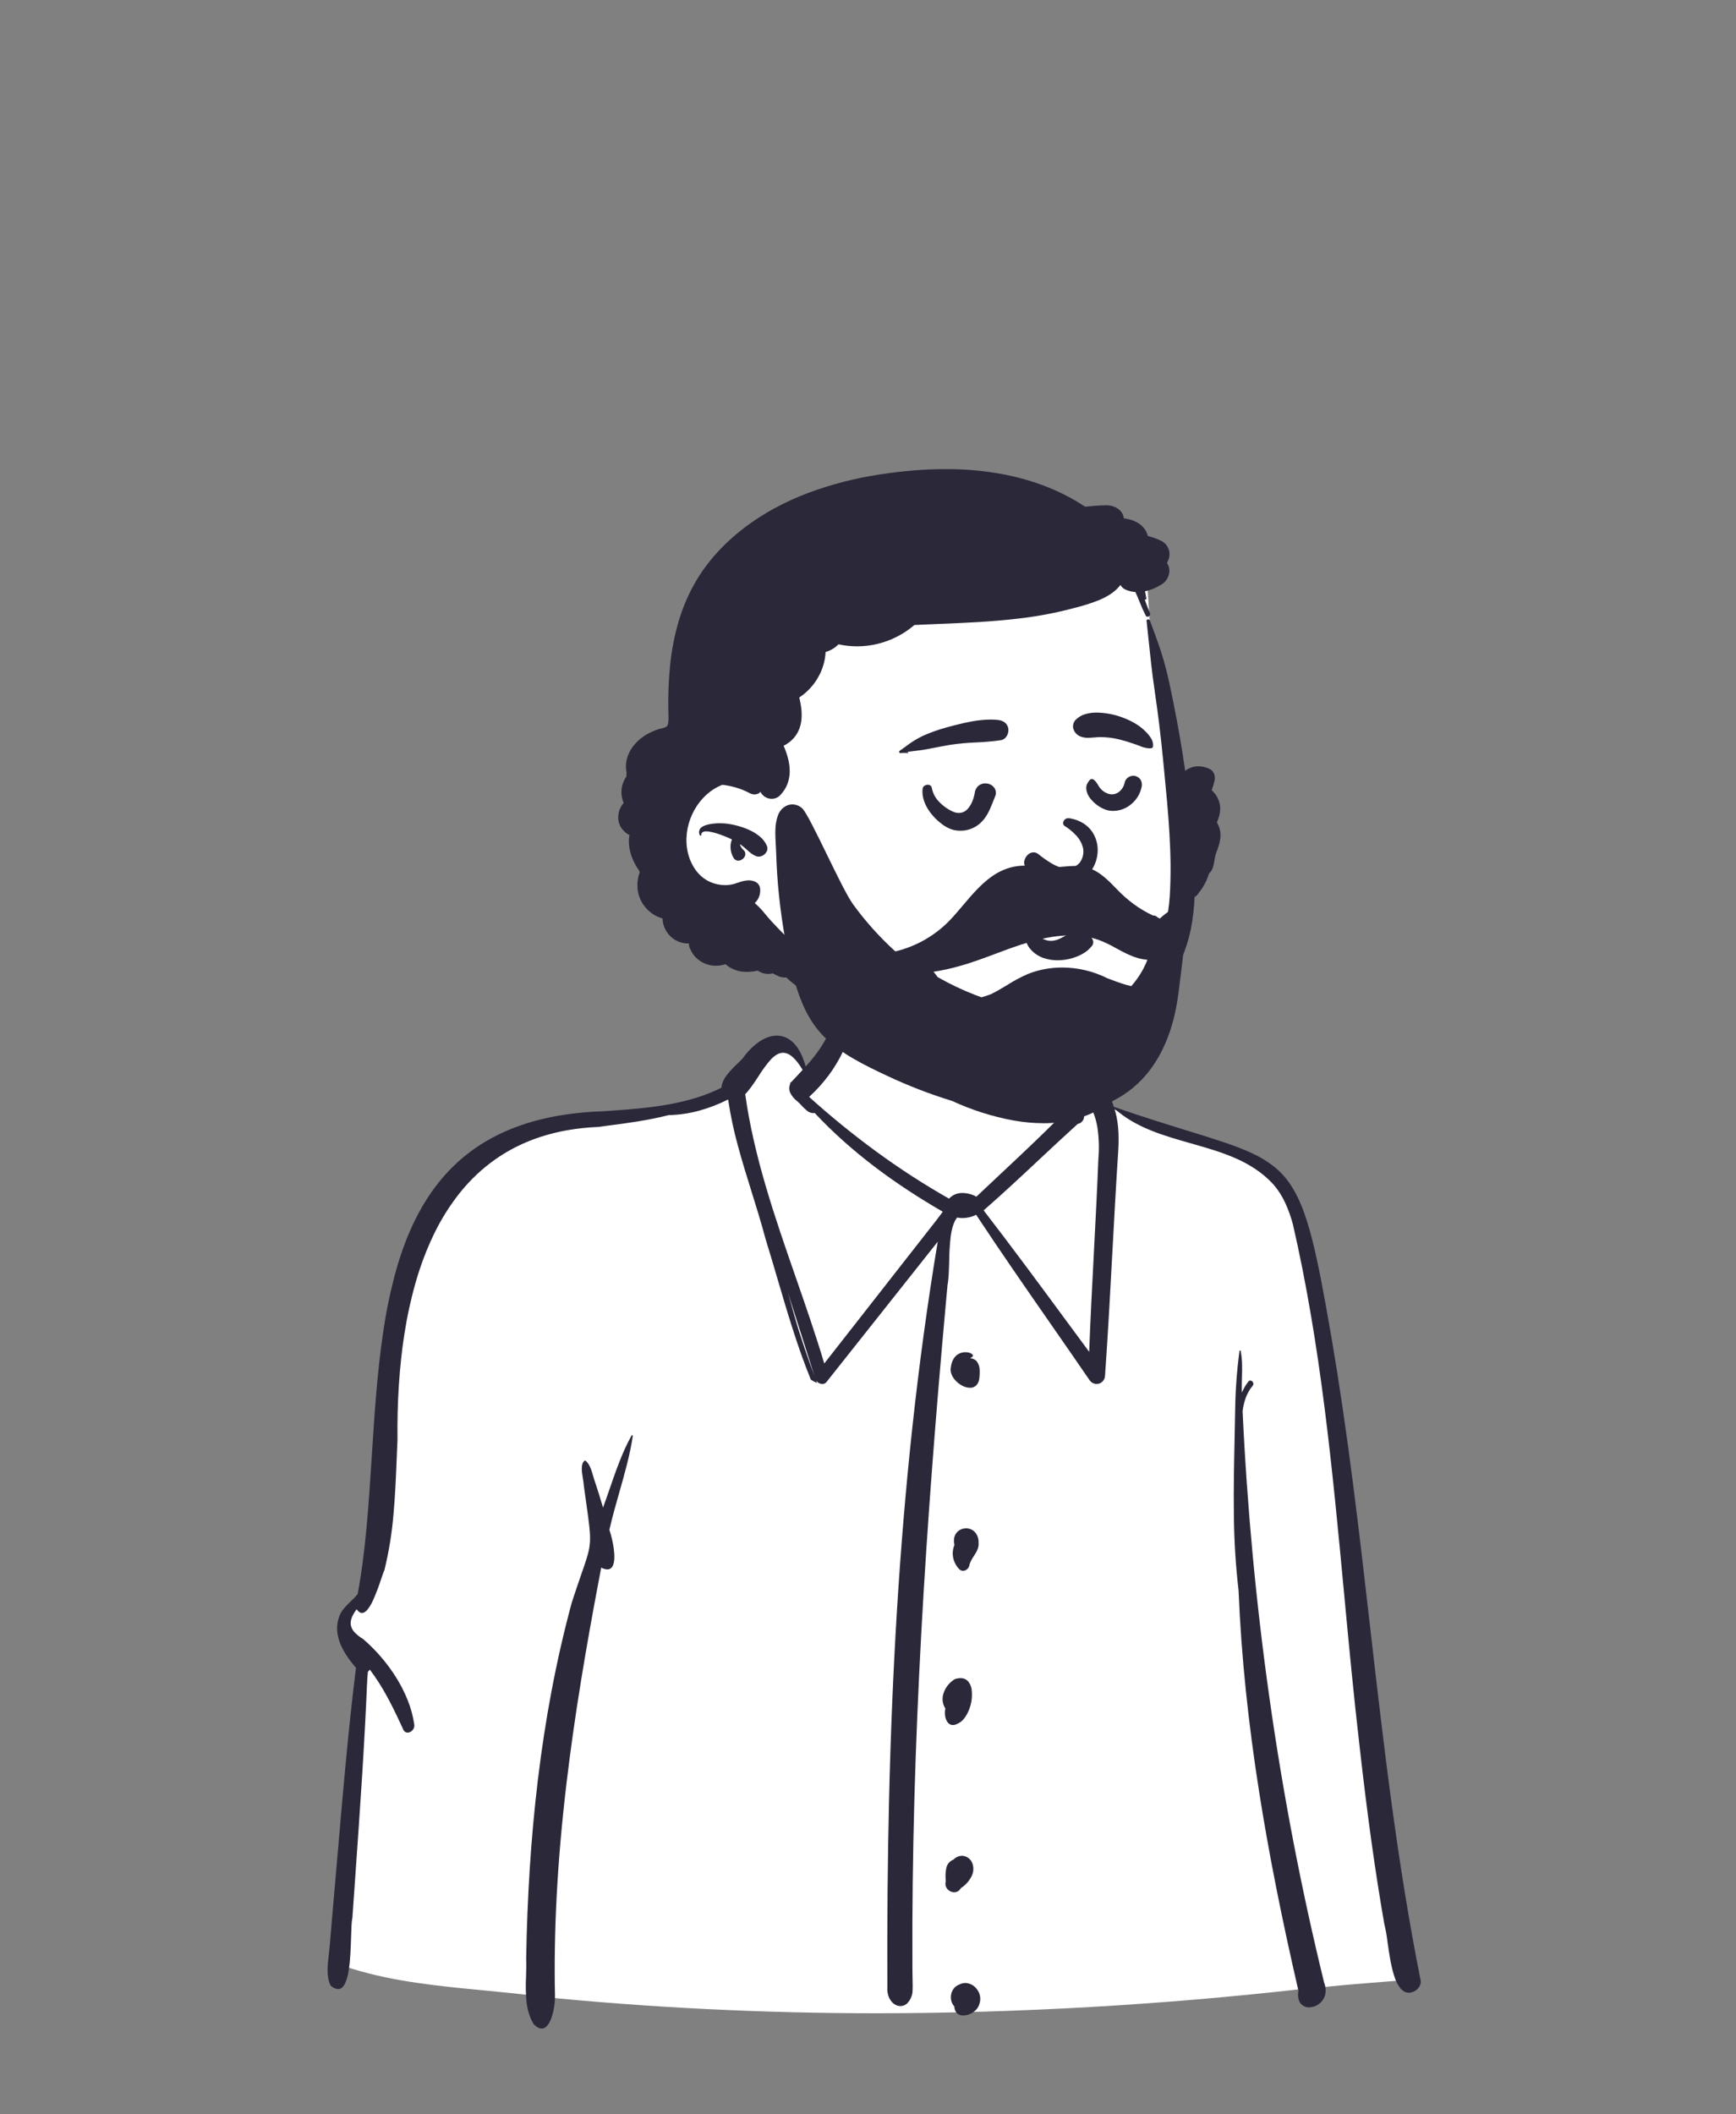 <svg width="230" height="280" viewBox="0 0 230 280" fill="none" xmlns="http://www.w3.org/2000/svg">
<rect x="0" y="0" width="230" height="280" fill="#808080" stroke="none"/>
<path d="M116.27 266.617C101.11 266.617 86.032 265.872 71.439 264.403L71.432 264.374L70.657 264.28C68.452 264.005 66.198 263.788 64.018 263.58C58.266 263.027 52.319 262.456 46.772 260.758L45.791 260.457L45.696 260.703C45.552 260.628 45.4 260.551 45.239 260.476C46.111 246.222 47.568 232.232 48.882 220.387L48.936 219.903L48.614 219.536C46.755 217.419 46.071 215.646 46.523 214.117C50.23 206.38 51.016 196.509 51.776 186.962C53.351 167.174 54.839 148.485 80.538 147.676L80.579 147.674L80.85 147.655C86.21 147.288 91.751 146.908 96.701 144.444L97.278 144.157L97.313 143.514C97.354 142.738 98.31 141.814 99.078 141.072C99.343 140.817 99.592 140.576 99.816 140.334L99.863 140.284L99.904 140.228C101.062 138.618 102.423 137.658 103.543 137.658C105.176 137.658 105.966 139.706 106.292 140.927L106.807 142.852L108.168 141.396C111.365 137.977 112.896 134.218 112.724 130.209L112.84 130.172L112.691 129.214C112.41 127.552 112.597 126.319 113.247 125.55C114.008 124.651 115.5 124.213 117.809 124.213C119.335 124.213 120.995 124.405 122.46 124.575C122.939 124.63 123.399 124.684 123.836 124.729C126.768 125.038 129.765 125.593 132.664 126.131L133.071 126.206L132.795 126.956L133.5 127.442C134.438 128.091 135.137 129.392 135.417 131.013L135.43 131.086L135.452 131.157C135.869 132.478 136.027 133.954 136.194 135.516C136.476 138.143 136.767 140.861 138.34 143.2L139.285 144.605L140.191 143.174C140.633 142.476 141.226 142.136 142.003 142.136C144.1 142.136 146.66 144.455 147.115 146.251L147.261 146.828L147.823 147.024C151.683 148.369 154.864 149.349 157.67 150.214C164.716 152.387 168.253 153.478 170.522 156.675C172.857 159.963 174.038 165.703 176.003 177.124C178.154 189.499 179.592 202.219 180.98 214.52C182.725 229.971 184.529 245.942 187.768 261.435C187.563 261.639 187.39 261.872 187.255 262.127C185.826 262.253 184.372 262.368 182.958 262.479C180.604 262.664 178.171 262.856 175.793 263.105L175.265 263.161L175.148 263.343C174.931 263.361 174.717 263.382 174.507 263.404C174.171 263.437 173.848 263.47 173.532 263.488L173.436 263.297L172.669 263.383C153.944 265.508 135.115 266.588 116.27 266.617" fill="white"/>
<path d="M71.763 268.643C71.436 268.643 71.078 268.446 70.7 268.057C70.423 267.591 70.205 267.091 70.053 266.571C69.903 266.057 69.8 265.53 69.746 264.998C69.654 263.91 69.637 262.817 69.696 261.727C69.719 260.955 69.744 260.157 69.711 259.396C69.78 255.324 69.938 251.326 70.182 247.517C70.441 243.461 70.806 239.473 71.267 235.664C71.754 231.643 72.363 227.688 73.079 223.908C73.829 219.943 74.721 216.044 75.727 212.319L75.898 211.789C76.361 210.367 76.748 209.255 77.058 208.362V208.361C78.428 204.421 78.428 204.421 77.656 198.943C77.562 198.28 77.456 197.527 77.339 196.672C77.319 196.391 77.282 196.112 77.231 195.836C77.081 194.922 76.894 193.786 77.507 193.4C78.105 193.778 78.383 194.75 78.607 195.532C78.662 195.724 78.713 195.904 78.766 196.064L78.785 196.119C79.189 197.298 79.555 198.508 79.895 199.646C80.205 198.809 80.503 197.943 80.793 197.106C81.607 194.747 82.449 192.309 83.662 190.123C83.671 190.108 83.683 190.097 83.698 190.089C83.712 190.081 83.729 190.078 83.745 190.079C83.76 190.078 83.774 190.081 83.787 190.086C83.8 190.092 83.812 190.1 83.822 190.11C83.829 190.118 83.834 190.128 83.838 190.138C83.841 190.149 83.841 190.16 83.84 190.171C83.459 192.699 82.74 195.219 82.045 197.658C81.585 199.273 81.109 200.944 80.736 202.599L80.764 202.678C81.024 203.468 81.209 204.28 81.319 205.104C81.424 205.912 81.471 206.985 81.097 207.513C81.028 207.615 80.934 207.699 80.823 207.755C80.713 207.812 80.59 207.84 80.466 207.836C80.181 207.821 79.904 207.739 79.656 207.598L79.441 208.721C78.47 213.827 77.668 218.338 76.991 222.511C76.187 227.462 75.546 231.997 75.03 236.374C73.838 246.496 73.347 255.635 73.53 264.315C73.535 265.004 73.46 265.692 73.305 266.364C73.162 266.996 72.899 267.847 72.45 268.314C72.365 268.413 72.259 268.494 72.141 268.55C72.023 268.607 71.894 268.638 71.763 268.643V268.643ZM127.627 266.911C126.91 266.911 126.476 266.474 126.436 265.712C126.239 265.498 126.1 265.237 126.032 264.954C125.965 264.674 125.961 264.382 126.02 264.099C126.073 263.834 126.184 263.584 126.345 263.367C126.508 263.146 126.726 262.972 126.978 262.863C126.978 262.859 127.074 262.819 127.21 262.762L127.213 262.761L127.22 262.758C127.293 262.727 127.365 262.698 127.402 262.682C127.562 262.634 127.729 262.609 127.896 262.609C128.212 262.619 128.521 262.705 128.797 262.86C129.073 263.015 129.307 263.235 129.48 263.5C129.675 263.767 129.802 264.078 129.851 264.405C129.899 264.732 129.868 265.065 129.76 265.378C129.632 265.829 129.342 266.217 128.945 266.467C128.559 266.742 128.1 266.896 127.626 266.91L127.627 266.911ZM173.456 265.833C173.249 265.84 173.044 265.801 172.854 265.72C172.664 265.638 172.494 265.516 172.356 265.362C172.021 264.97 171.906 264.368 172.023 263.62C169.784 253.921 168.083 245.318 166.825 237.32C166.107 232.761 165.518 228.287 165.074 224.021C164.599 219.463 164.271 214.966 164.098 210.655C163.708 207.308 163.5 203.943 163.475 200.574C163.427 197.184 163.501 193.731 163.572 190.393V190.365C163.598 189.167 163.624 187.928 163.645 186.717C163.678 184.108 163.869 181.504 164.219 178.919C164.235 178.864 164.262 178.832 164.295 178.832C164.31 178.834 164.325 178.839 164.337 178.847C164.35 178.855 164.36 178.866 164.368 178.879C164.383 178.9 164.394 178.924 164.398 178.95C164.403 178.976 164.401 179.002 164.394 179.027C164.609 180.118 164.576 181.296 164.544 182.435C164.525 183.09 164.507 183.766 164.535 184.417C164.755 183.895 165.046 183.404 165.398 182.96C165.428 182.919 165.466 182.886 165.511 182.863C165.555 182.839 165.604 182.827 165.655 182.825C165.733 182.831 165.808 182.858 165.872 182.904C165.937 182.949 165.987 183.011 166.018 183.083C166.053 183.154 166.066 183.234 166.056 183.312C166.046 183.39 166.012 183.463 165.96 183.523C165.565 183.996 165.256 184.534 165.046 185.114C164.839 185.687 164.699 186.283 164.629 186.889C164.928 193.254 165.38 199.673 165.969 205.97C166.564 212.322 167.316 218.717 168.204 224.977C169.1 231.296 170.159 237.648 171.35 243.853C172.554 250.121 173.926 256.408 175.427 262.54C175.595 262.953 175.663 263.399 175.625 263.842C175.589 264.207 175.461 264.556 175.254 264.857C175.052 265.15 174.784 265.391 174.471 265.56C174.159 265.73 173.811 265.823 173.455 265.833L173.456 265.833ZM119.304 265.667C119.092 265.661 118.884 265.612 118.692 265.521C118.501 265.431 118.329 265.302 118.19 265.143C117.97 264.905 117.805 264.622 117.703 264.314C117.583 263.947 117.535 263.56 117.563 263.174C117.529 254.353 117.602 246.254 117.787 238.413C117.99 229.827 118.335 221.496 118.813 213.65C119.331 205.152 120.027 196.847 120.882 188.965C121.333 184.818 121.838 180.684 122.385 176.676C122.948 172.548 123.572 168.43 124.239 164.435C122.176 167.037 120.076 169.684 118.047 172.244L117.968 172.344C115.196 175.84 112.33 179.456 109.505 183.014C109.44 183.098 109.356 183.166 109.26 183.212C109.164 183.259 109.059 183.282 108.952 183.28C108.793 183.275 108.638 183.233 108.498 183.157C108.358 183.081 108.238 182.974 108.147 182.843L108.129 182.814L108.25 183.139C108.023 183.056 107.807 182.947 107.605 182.815C107.55 182.781 107.488 182.744 107.428 182.709C105.654 178.356 104.308 173.775 103.006 169.347C102.494 167.603 101.964 165.8 101.416 164.036C100.86 161.935 100.197 159.813 99.556 157.76V157.759C98.943 155.793 98.308 153.76 97.767 151.745C97.212 149.737 96.78 147.698 96.472 145.638L96.431 145.621C95.212 146.238 93.934 146.73 92.617 147.089C91.302 147.449 89.947 147.645 88.584 147.675C85.824 148.386 82.941 148.759 80.153 149.12C79.857 149.159 79.52 149.202 79.197 149.245C77.862 149.299 76.533 149.44 75.217 149.666C74.005 149.876 72.809 150.171 71.638 150.548C70.541 150.904 69.472 151.34 68.44 151.854C67.453 152.347 66.505 152.913 65.603 153.548C64.723 154.168 63.889 154.851 63.108 155.591C62.332 156.328 61.607 157.115 60.936 157.949C59.581 159.65 58.422 161.499 57.481 163.46C56.504 165.497 55.701 167.614 55.081 169.788C54.438 172.038 53.938 174.326 53.582 176.639C52.914 180.892 52.605 185.636 52.661 190.739L52.622 191.617C52.601 192.119 52.58 192.63 52.56 193.124V193.125C52.46 195.577 52.357 198.113 52.128 200.595C51.92 203.076 51.518 205.537 50.924 207.955C50.821 208.161 50.674 208.592 50.488 209.139C50.174 210.117 49.806 211.076 49.384 212.012C49.202 212.416 48.971 212.797 48.698 213.147C48.443 213.451 48.195 213.605 47.959 213.605C47.714 213.605 47.476 213.44 47.251 213.116C46.616 213.964 46.374 214.641 46.488 215.247C46.565 215.602 46.742 215.927 46.997 216.185C47.33 216.526 47.706 216.821 48.117 217.061C48.936 217.767 49.702 218.53 50.409 219.347C51.158 220.209 51.841 221.127 52.45 222.092C53.065 223.064 53.59 224.091 54.017 225.159C54.437 226.204 54.73 227.296 54.89 228.411C54.904 228.54 54.891 228.67 54.851 228.793C54.811 228.916 54.746 229.03 54.658 229.125C54.579 229.222 54.48 229.302 54.367 229.358C54.255 229.415 54.132 229.447 54.007 229.453C53.878 229.45 53.753 229.407 53.649 229.332C53.544 229.257 53.465 229.151 53.421 229.03L53.215 228.579C52.261 226.509 51.691 225.425 51.3 224.71C50.623 223.452 49.853 222.245 48.997 221.1C48.923 221.227 48.818 221.333 48.692 221.408C48.348 230.417 47.702 239.564 47.078 248.409C46.949 250.249 46.814 252.151 46.684 254.027C46.581 254.418 46.553 255.314 46.518 256.448C46.474 257.857 46.42 259.609 46.188 260.996C46.11 261.594 45.941 262.177 45.687 262.725C45.447 263.182 45.148 263.414 44.794 263.414C44.461 263.386 44.146 263.25 43.897 263.027L43.8 262.949C43.216 261.715 43.389 260.284 43.556 258.9C43.595 258.574 43.632 258.265 43.66 257.957L44.102 252.748C44.336 250.15 44.563 247.514 44.781 244.965C45.461 237.054 46.163 228.874 47.163 220.861L47.059 220.742C46.144 219.681 45.507 218.701 45.113 217.745C44.885 217.207 44.739 216.637 44.681 216.056C44.626 215.466 44.689 214.871 44.868 214.307C44.994 213.861 45.211 213.445 45.503 213.086C45.793 212.735 46.107 212.404 46.443 212.097C46.778 211.79 47.092 211.46 47.384 211.111C47.859 208.603 48.245 205.715 48.563 202.282C48.848 199.214 49.055 195.981 49.256 192.852C49.602 187.464 49.96 181.892 50.729 176.661C51.09 174.106 51.596 171.574 52.244 169.076C52.572 167.836 52.938 166.644 53.331 165.53C53.743 164.36 54.2 163.238 54.688 162.194C55.182 161.132 55.739 160.1 56.353 159.103C56.96 158.121 57.633 157.181 58.366 156.289C59.102 155.397 59.904 154.561 60.764 153.789C61.648 152.998 62.591 152.278 63.587 151.634C64.634 150.96 65.733 150.367 66.871 149.861C68.099 149.318 69.364 148.864 70.657 148.502C72.077 148.107 73.521 147.803 74.981 147.593C76.605 147.36 78.242 147.217 79.882 147.166L81.385 147.062C83.596 146.905 86.164 146.7 88.658 146.245C91.334 145.756 93.601 145.038 95.587 144.05C95.616 143.511 95.853 142.953 96.312 142.345C96.733 141.82 97.193 141.327 97.689 140.871C97.942 140.627 98.181 140.396 98.385 140.177C98.991 139.298 99.749 138.536 100.625 137.926C100.985 137.683 101.374 137.487 101.784 137.344C102.15 137.216 102.534 137.149 102.922 137.146C103.327 137.145 103.728 137.228 104.099 137.39C104.497 137.569 104.857 137.823 105.159 138.138C105.846 138.84 106.377 139.882 106.739 141.235C110.809 136.861 111.987 132.063 110.241 126.977C110.619 127.018 110.971 127.185 111.242 127.453C111.553 127.753 111.814 128.102 112.013 128.486C112.412 129.256 112.708 130.076 112.891 130.924C113.154 132.239 113.192 133.589 113.003 134.917C112.812 136.248 112.44 137.547 111.898 138.779C111.353 140.023 110.672 141.203 109.867 142.298C109.08 143.373 108.186 144.366 107.199 145.261C110.04 147.825 113.011 150.242 116.099 152.502C119.189 154.762 122.406 156.843 125.733 158.736C125.962 158.489 126.241 158.295 126.552 158.165C126.863 158.036 127.198 157.976 127.534 157.988C128.174 157.996 128.801 158.163 129.359 158.476C130.367 157.522 131.395 156.558 132.39 155.626C134.955 153.223 137.607 150.738 140.14 148.208C138.846 147.392 137.748 146.299 136.927 145.008C136.14 143.746 135.579 142.357 135.268 140.903C134.52 137.579 134.88 134.144 135.314 131.847L135.347 131.672C135.355 131.589 135.394 131.511 135.457 131.455C135.52 131.4 135.601 131.37 135.685 131.373C135.8 131.373 135.912 131.415 135.999 131.49C136.086 131.565 136.144 131.669 136.162 131.783L136.186 132.058C136.229 132.554 136.268 133.063 136.306 133.555C136.558 136.881 136.819 140.32 138.637 143.178C138.939 142.681 139.365 142.271 139.873 141.988C140.339 141.744 140.858 141.619 141.384 141.626C142.063 141.639 142.731 141.791 143.349 142.07C144.022 142.367 144.65 142.755 145.216 143.223C145.782 143.686 146.285 144.221 146.712 144.815C147.101 145.345 147.391 145.941 147.567 146.575C151.409 147.913 154.579 148.89 157.377 149.753C160.905 150.841 163.693 151.701 165.844 152.706C166.844 153.158 167.791 153.723 168.664 154.388C169.484 155.026 170.206 155.781 170.804 156.63C172.012 158.33 172.943 160.622 173.826 164.06C174.663 167.322 175.431 171.469 176.474 177.531C177.434 183.169 178.343 189.356 179.255 196.445C180.068 202.765 180.807 209.202 181.521 215.427V215.43C182.407 223.147 183.323 231.126 184.388 238.95C184.96 243.163 185.53 246.995 186.126 250.666C186.796 254.786 187.485 258.601 188.231 262.329C188.301 263.124 187.579 263.773 186.861 263.881C186.797 263.89 186.733 263.894 186.668 263.894C186.442 263.895 186.22 263.836 186.023 263.723C185.816 263.601 185.635 263.439 185.489 263.248C185.13 262.754 184.862 262.201 184.697 261.613C184.273 260.295 184.039 258.651 183.833 257.201C183.74 256.378 183.594 255.562 183.398 254.757C182.203 247.916 181.17 240.506 180.148 231.437C179.358 224.675 178.709 217.77 178.082 211.093C177.324 203.016 176.539 194.664 175.498 186.491C174.938 182.092 174.35 178.094 173.701 174.271C172.973 169.978 172.187 166.014 171.298 162.151C171.044 161.189 170.709 160.249 170.299 159.343C169.889 158.436 169.351 157.592 168.701 156.839C167.997 156.075 167.205 155.399 166.341 154.824C165.494 154.263 164.599 153.778 163.666 153.375C161.801 152.555 159.76 151.976 157.787 151.416H157.785C155.993 150.908 154.139 150.382 152.414 149.675C151.552 149.328 150.717 148.919 149.915 148.451C149.104 147.978 148.343 147.425 147.643 146.802C148.134 148.312 148.296 150.097 148.154 152.416C147.855 156.953 147.606 161.569 147.366 166.032V166.035C147.08 171.335 146.784 176.814 146.403 182.197C146.388 182.501 146.254 182.786 146.031 182.992C145.828 183.177 145.564 183.278 145.289 183.278C145.101 183.276 144.915 183.227 144.75 183.135C144.585 183.044 144.445 182.914 144.342 182.755C142.62 180.241 140.853 177.699 139.144 175.241L139.137 175.23C135.887 170.554 132.525 165.717 129.331 160.876C128.77 161.155 128.153 161.304 127.527 161.311C127.285 161.311 127.044 161.287 126.807 161.24C126.393 161.763 126.114 162.581 125.956 163.741C125.832 164.832 125.766 165.928 125.756 167.026C125.724 168.225 125.694 169.358 125.531 170.223L125.358 172.113C124.642 179.988 124.039 187.18 123.515 194.1C122.928 201.85 122.455 209.051 122.068 216.113C121.654 223.689 121.344 231.104 121.147 238.152C120.938 245.688 120.849 253.111 120.884 260.216L120.889 261.165C120.889 261.47 120.897 261.785 120.904 262.089V262.092C120.919 262.69 120.934 263.309 120.89 263.905C120.809 264.405 120.587 264.872 120.25 265.25C120.129 265.38 119.982 265.484 119.819 265.556C119.657 265.627 119.481 265.665 119.303 265.667L119.304 265.667ZM104.4 171.207C104.638 172.068 104.953 173.202 105.276 174.332C106.111 177.255 107.123 180.086 107.911 182.226C106.805 178.764 105.656 175.16 104.401 171.207L104.4 171.207ZM103.746 139.42C103.435 139.426 103.132 139.518 102.871 139.687C102.564 139.881 102.287 140.119 102.048 140.392C101.473 141.069 100.949 141.789 100.482 142.544V142.544C99.922 143.396 99.343 144.277 98.731 144.904C99.012 146.909 99.388 148.934 99.882 151.096C100.322 153.022 100.845 155.013 101.483 157.183C102.667 161.214 104.074 165.263 105.435 169.178C106.728 172.898 108.065 176.745 109.207 180.567C112.097 176.873 115.077 173.067 117.707 169.709L117.852 169.523C119.879 166.936 121.973 164.261 124.032 161.631C124.206 161.407 124.382 161.172 124.549 160.946L124.551 160.944C124.666 160.788 124.786 160.627 124.907 160.468C123.314 159.547 121.775 158.6 120.33 157.651C118.8 156.646 117.322 155.604 115.94 154.556C114.486 153.453 113.09 152.306 111.79 151.148C110.43 149.935 109.133 148.671 107.934 147.39C107.867 147.404 107.798 147.412 107.73 147.412C107.428 147.396 107.139 147.281 106.91 147.083C106.65 146.871 106.407 146.638 106.184 146.386C105.998 146.176 105.796 145.98 105.581 145.8L105.509 145.741C105.179 145.473 104.909 145.137 104.717 144.757C104.621 144.571 104.569 144.366 104.564 144.157C104.56 143.948 104.605 143.741 104.694 143.552C104.683 143.531 104.678 143.509 104.677 143.486C104.677 143.463 104.681 143.44 104.69 143.419C104.704 143.391 104.724 143.366 104.748 143.346C104.771 143.326 104.799 143.312 104.829 143.303C105.049 143.062 105.279 142.82 105.502 142.585C105.779 142.293 106.065 141.993 106.339 141.685C105.431 140.16 104.583 139.419 103.746 139.419L103.746 139.42ZM140.865 144.53C140.498 144.532 140.131 144.565 139.77 144.628C140.259 145.298 140.977 145.689 141.671 146.066C142.34 146.43 143.032 146.805 143.502 147.429C143.576 147.553 143.618 147.692 143.625 147.836C143.633 147.98 143.604 148.123 143.542 148.253C143.472 148.404 143.367 148.536 143.236 148.638C143.105 148.74 142.95 148.809 142.787 148.839C141.079 150.387 139.382 151.974 137.74 153.509C135.345 155.749 132.868 158.066 130.321 160.29C134.068 165.142 137.761 170.151 141.331 174.995L141.333 174.996L141.34 175.006C142.31 176.322 143.313 177.683 144.303 179.021C144.467 174.642 144.7 170.194 144.926 165.893V165.888C145.138 161.83 145.358 157.635 145.52 153.506C145.644 152.115 145.603 150.714 145.398 149.332C145.14 147.783 144.633 146.587 143.887 145.778C143.53 145.387 143.095 145.076 142.609 144.865C142.057 144.635 141.463 144.521 140.865 144.529L140.865 144.53ZM126.421 250.592C126.241 250.589 126.065 250.546 125.905 250.466C125.744 250.386 125.603 250.272 125.492 250.131C125.39 250.003 125.318 249.854 125.284 249.694C125.249 249.533 125.252 249.367 125.292 249.209L125.289 249.011C125.288 248.96 125.286 248.909 125.285 248.857V248.846C125.247 248.346 125.279 247.843 125.38 247.351C125.434 247.108 125.547 246.882 125.71 246.694C125.873 246.506 126.08 246.362 126.313 246.274C126.613 245.958 127.024 245.773 127.459 245.758C127.785 245.771 128.098 245.889 128.351 246.093C128.605 246.298 128.787 246.578 128.869 246.894C129.017 247.397 128.975 247.936 128.753 248.411C128.431 249.085 127.924 249.654 127.291 250.051C127.211 250.214 127.087 250.351 126.933 250.447C126.779 250.542 126.602 250.593 126.421 250.592V250.592ZM126.241 228.446C126.108 228.446 125.976 228.414 125.857 228.353C125.738 228.292 125.635 228.204 125.557 228.095C125.371 227.839 125.254 227.54 125.216 227.225C125.166 226.903 125.178 226.573 125.25 226.255C125.078 225.992 124.963 225.697 124.91 225.387C124.858 225.077 124.871 224.761 124.947 224.456C125.05 224.025 125.241 223.62 125.51 223.267C125.782 222.904 126.122 222.597 126.51 222.361C126.749 222.28 126.999 222.237 127.251 222.232C127.438 222.226 127.623 222.26 127.796 222.331C127.968 222.403 128.123 222.51 128.251 222.646C128.505 222.943 128.669 223.306 128.723 223.693C128.852 224.612 128.738 225.55 128.39 226.411C128.23 226.834 128.008 227.23 127.73 227.587C127.494 227.899 127.18 228.142 126.819 228.292C126.641 228.387 126.443 228.44 126.241 228.446V228.446ZM127.599 208.023C127.498 208.022 127.398 208 127.306 207.958C127.214 207.916 127.132 207.855 127.064 207.78C126.655 207.35 126.38 206.81 126.272 206.227C126.172 205.678 126.235 205.112 126.455 204.599C126.35 204.154 126.311 203.515 126.725 202.992C126.879 202.804 127.073 202.653 127.292 202.55C127.512 202.447 127.752 202.395 127.995 202.397C128.205 202.395 128.412 202.434 128.607 202.513C128.801 202.591 128.978 202.707 129.127 202.854C129.304 203.045 129.441 203.269 129.531 203.513C129.621 203.757 129.662 204.016 129.652 204.276C129.726 204.976 129.366 205.536 129.018 206.079C128.771 206.423 128.577 206.804 128.445 207.208C128.426 207.423 128.33 207.624 128.174 207.773C128.019 207.923 127.814 208.012 127.599 208.024V208.023ZM128.509 183.785C128.123 183.772 127.747 183.662 127.414 183.466C127.046 183.26 126.72 182.986 126.454 182.659C126.035 182.136 125.866 181.57 125.978 181.067C126.066 180.367 126.317 179.836 126.726 179.491C127.058 179.216 127.476 179.068 127.907 179.072C128.448 179.072 128.855 179.288 128.895 179.489C128.925 179.637 128.77 179.734 128.635 179.79C128.611 179.815 128.586 179.841 128.557 179.87C128.728 179.879 128.895 179.924 129.048 180.002C129.2 180.08 129.335 180.19 129.443 180.323C129.674 180.661 129.798 181.061 129.797 181.471C129.813 181.894 129.786 182.318 129.717 182.736C129.659 183.049 129.496 183.333 129.256 183.541C129.043 183.707 128.779 183.793 128.51 183.785L128.509 183.785Z" fill="#2B283A"/>
<path d="M156.784 111.795C155.629 103.459 152.986 95.365 152.607 86.904C152.381 83.284 152.156 79.663 151.93 76.042C151.844 73.781 148.907 73.018 147.784 75.021C145.234 72.193 140.667 72.61 137.183 72.696C116.671 73.422 97.179 87.29 90.138 106.627C89.981 107.083 90.007 107.581 90.212 108.018C86.93 118.962 98.536 126.009 106.452 130.889C109.663 134.282 113.438 137.102 117.7 139.033C122.646 141.35 128.018 142.615 133.477 142.748C134.666 142.776 135.381 141.814 135.467 140.819C137.195 140.417 140.153 140.881 141.067 139.11C151.489 134.584 158.28 123.11 156.785 111.796L156.784 111.795Z" fill="white"/>
<path d="M131.356 142.953C129.777 142.949 128.202 142.81 126.647 142.536L126.327 142.479C125.621 142.351 125.035 142.228 124.482 142.092C123.848 141.939 123.224 141.749 122.612 141.524C122.01 141.304 121.431 141.028 120.88 140.701C120.35 140.387 119.867 139.999 119.447 139.549C119.215 139.285 119.072 138.954 119.04 138.605C118.999 138.252 119.052 137.894 119.192 137.568C119.286 137.32 119.454 137.106 119.672 136.954C119.89 136.803 120.149 136.722 120.415 136.72C120.481 136.721 120.547 136.725 120.613 136.733C121.39 136.812 122.153 136.991 122.884 137.265C123.444 137.484 124.049 137.714 124.68 137.911C125.85 138.281 127.049 138.55 128.264 138.714C130.807 139.039 133.386 138.954 135.903 138.462C138.188 138.012 140.407 137.272 142.504 136.258C144.604 135.25 146.55 133.949 148.285 132.394C150.235 130.655 151.836 128.56 153.001 126.222C154.15 123.875 154.821 121.323 154.976 118.715C155.327 113.23 154.776 107.592 154.243 102.141V102.135C154.193 101.627 154.142 101.103 154.092 100.589C153.795 97.509 153.412 94.381 152.955 91.292C152.621 89.041 152.384 86.751 152.152 84.536C152.074 83.781 151.993 83.001 151.909 82.233C151.905 82.206 151.906 82.179 151.913 82.153C151.921 82.127 151.933 82.103 151.951 82.082C151.971 82.061 151.996 82.045 152.024 82.034C152.051 82.023 152.081 82.018 152.11 82.019C152.161 82.017 152.211 82.031 152.254 82.059C152.297 82.086 152.33 82.126 152.35 82.173C152.438 82.415 152.529 82.66 152.617 82.897L152.621 82.91C153.184 84.435 153.767 86.012 154.219 87.605C154.703 89.312 155.062 91.083 155.41 92.795L155.454 93.012C156.066 96.024 156.594 99.076 157.023 102.082C157.523 101.689 158.141 101.477 158.777 101.479C159.309 101.485 159.833 101.613 160.306 101.855C160.85 102.123 161.045 102.832 160.919 103.361C160.816 103.799 160.689 104.23 160.538 104.654C160.87 104.946 161.142 105.302 161.337 105.699C161.805 106.651 161.767 107.731 161.222 108.909C161.254 108.963 161.291 109.027 161.327 109.095C162.007 110.417 161.647 111.602 161.145 112.904C161.025 113.25 160.94 113.608 160.894 113.972C160.789 114.617 160.691 115.225 160.174 115.693C159.901 116.601 159.455 117.448 158.861 118.187C158.72 118.439 158.515 118.649 158.267 118.797C158.213 120.221 158.048 121.638 157.773 123.037C157.496 124.397 157.079 125.725 156.529 127C155.977 128.278 155.31 129.504 154.538 130.662C153.763 131.824 152.896 132.921 151.945 133.944C151.001 134.96 149.982 135.904 148.897 136.768C146.822 138.42 144.524 139.772 142.072 140.783C139.617 141.787 137.037 142.455 134.403 142.769C133.392 142.891 132.374 142.953 131.356 142.953V142.953ZM109.134 132.353C107.858 132.353 106.587 131.386 105.659 130.68C105.129 130.277 104.619 129.862 104.143 129.447C104.091 129.451 104.038 129.453 103.986 129.453C103.677 129.451 103.372 129.384 103.09 129.255C102.851 129.15 102.618 129.032 102.392 128.902C102.049 128.989 101.691 129.002 101.342 128.939C100.994 128.876 100.663 128.738 100.373 128.535C99.911 128.649 99.437 128.707 98.962 128.708C98.609 128.709 98.258 128.673 97.913 128.6C97.249 128.45 96.632 128.139 96.117 127.693C95.709 127.825 95.284 127.892 94.855 127.893C94.152 127.896 93.463 127.7 92.865 127.33C92.56 127.144 92.284 126.913 92.047 126.645C91.816 126.385 91.63 126.09 91.496 125.769C91.356 125.553 91.277 125.302 91.27 125.045V124.942C91.238 124.942 91.211 124.943 91.187 124.943C90.747 124.945 90.31 124.863 89.901 124.7C89.473 124.529 89.086 124.269 88.764 123.938C88.157 123.321 87.804 122.499 87.774 121.634C86.832 121.369 86 120.806 85.403 120.031C84.903 119.392 84.585 118.63 84.484 117.826C84.391 117.045 84.484 116.253 84.754 115.515C84.72 115.439 84.688 115.357 84.66 115.274C84.238 114.685 83.901 114.039 83.66 113.355C83.418 112.681 83.303 111.968 83.319 111.252C83.326 111.032 83.352 110.813 83.398 110.598C82.511 110.126 81.968 109.332 81.908 108.419C81.866 107.659 82.124 106.912 82.628 106.341C82.381 105.765 82.287 105.135 82.354 104.512C82.42 103.911 82.638 103.337 82.988 102.844C82.98 102.672 82.99 102.499 83.017 102.329C82.982 102.154 82.957 101.977 82.941 101.8C82.904 101.319 82.954 100.836 83.09 100.374C83.224 99.919 83.428 99.487 83.694 99.093C83.962 98.695 84.279 98.332 84.638 98.012C84.995 97.692 85.388 97.414 85.808 97.183C86.251 96.946 86.713 96.745 87.188 96.583C87.319 96.54 87.452 96.504 87.586 96.476C87.856 96.433 88.115 96.338 88.349 96.198C88.343 96.194 88.364 96.161 88.39 96.118C88.428 96.063 88.46 96.003 88.483 95.94L88.49 95.909L88.493 95.898C88.515 95.806 88.533 95.713 88.546 95.619C88.575 95.269 88.58 94.917 88.559 94.566C88.556 94.457 88.552 94.345 88.549 94.234C88.5 92.15 88.581 90.065 88.793 87.99C88.987 86.075 89.357 84.181 89.896 82.333C90.437 80.484 91.198 78.707 92.161 77.038C93.71 74.385 95.886 71.978 98.628 69.882C99.913 68.905 101.274 68.03 102.696 67.266C104.123 66.501 105.6 65.831 107.116 65.262C110.154 64.135 113.299 63.325 116.503 62.844L116.697 62.815C118.158 62.592 119.599 62.421 120.978 62.306C122.452 62.184 123.905 62.122 125.294 62.122C127.762 62.112 130.227 62.326 132.657 62.76C133.869 62.981 135.068 63.269 136.248 63.622C137.437 63.978 138.604 64.406 139.741 64.904C141.143 65.519 142.49 66.254 143.765 67.102C144.525 67.023 145.524 66.93 146.507 66.916H146.549C147.095 66.907 147.632 67.059 148.092 67.353C148.313 67.496 148.499 67.686 148.638 67.909C148.777 68.132 148.865 68.383 148.896 68.644C149.416 68.702 149.923 68.841 150.399 69.055C150.855 69.259 151.257 69.567 151.574 69.954C151.813 70.255 151.981 70.607 152.065 70.982C152.728 71.14 153.369 71.376 153.974 71.688C154.348 71.909 154.638 72.247 154.802 72.649C154.966 73.052 154.993 73.496 154.88 73.916C154.821 74.092 154.751 74.267 154.674 74.437L154.615 74.564L154.65 74.612C154.789 74.838 154.878 75.091 154.913 75.354C154.947 75.617 154.925 75.884 154.849 76.138C154.703 76.651 154.374 77.092 153.924 77.378C153.244 77.816 152.493 78.13 151.704 78.306C151.776 78.656 151.833 78.967 151.875 79.254C151.878 79.273 151.877 79.293 151.871 79.312C151.865 79.331 151.856 79.348 151.843 79.363C151.831 79.377 151.817 79.388 151.801 79.396C151.785 79.403 151.767 79.408 151.749 79.408C151.73 79.408 151.71 79.402 151.693 79.391C151.677 79.38 151.663 79.365 151.654 79.348C151.656 79.354 151.936 80.224 152.356 81.179C152.381 81.232 152.392 81.291 152.387 81.35C152.383 81.408 152.363 81.464 152.331 81.513C152.3 81.562 152.257 81.603 152.207 81.632C152.157 81.66 152.101 81.677 152.043 81.679C151.989 81.678 151.937 81.662 151.892 81.632C151.847 81.602 151.811 81.56 151.789 81.511C151.49 80.922 151.22 80.319 150.982 79.703C150.81 79.278 150.632 78.837 150.43 78.403C149.969 78.375 149.517 78.263 149.096 78.073C148.82 77.944 148.592 77.732 148.442 77.467C148.437 77.473 148.432 77.48 148.429 77.487C148.425 77.493 148.422 77.498 148.418 77.504C147.812 78.283 146.913 78.92 145.671 79.45C144.59 79.881 143.481 80.234 142.351 80.508L142.34 80.511C142.197 80.549 142.062 80.585 141.927 80.621C139.564 81.235 137.159 81.675 134.732 81.939C131.344 82.341 127.88 82.484 124.529 82.622H124.521C123.691 82.657 122.832 82.692 121.988 82.731C121.79 82.74 121.589 82.749 121.395 82.759H121.384L121.144 82.771C119.384 84.281 117.215 85.235 114.913 85.513C114.464 85.568 114.011 85.596 113.559 85.595C112.73 85.596 111.903 85.506 111.094 85.326C110.623 85.808 110.034 86.158 109.385 86.342C109.32 87.548 108.968 88.721 108.356 89.762C107.746 90.811 106.902 91.704 105.889 92.372L105.925 92.516C106.213 93.689 106.285 94.735 106.138 95.624C106.06 96.124 105.896 96.606 105.653 97.049C105.39 97.518 105.036 97.93 104.612 98.262C104.366 98.455 104.099 98.622 103.817 98.759L103.879 98.902C104.401 100.122 104.653 101.249 104.627 102.251C104.617 102.802 104.51 103.346 104.31 103.86C104.091 104.405 103.766 104.902 103.354 105.321C103.209 105.47 103.036 105.587 102.844 105.667C102.652 105.747 102.447 105.787 102.239 105.785C101.964 105.786 101.693 105.718 101.451 105.588C101.209 105.457 101.003 105.269 100.853 105.038L100.827 104.996C100.809 104.963 100.787 104.93 100.767 104.899V104.898C100.756 104.881 100.746 104.864 100.735 104.848C100.689 104.949 100.608 105.029 100.506 105.074C100.33 105.157 100.138 105.204 99.942 105.21C99.662 105.188 99.391 105.098 99.152 104.948L99.149 104.947C99.089 104.916 99.027 104.885 98.96 104.853C98.394 104.58 97.802 104.365 97.194 104.21C96.705 104.082 96.208 103.99 95.707 103.935C92.589 105.126 90.529 108.792 91.016 112.28C91.142 113.232 91.473 114.145 91.987 114.957C92.243 115.357 92.552 115.72 92.906 116.036C93.265 116.356 93.672 116.616 94.113 116.808C94.735 117.078 95.406 117.217 96.084 117.218C96.284 117.218 96.483 117.205 96.681 117.179C97.065 117.116 97.443 117.016 97.808 116.882C98.245 116.709 98.708 116.608 99.178 116.584C99.43 116.584 99.681 116.627 99.92 116.711C100.142 116.783 100.338 116.919 100.483 117.103C100.625 117.29 100.705 117.517 100.712 117.752C100.741 118.092 100.692 118.435 100.568 118.753C100.444 119.071 100.249 119.356 99.997 119.587C100.533 120.065 101.026 120.588 101.47 121.151C101.733 121.464 101.98 121.759 102.24 122.036C103.161 123.018 104.07 123.975 105.057 124.873C105.984 125.726 106.974 126.507 108.019 127.211L108.13 127.284C108.303 127.397 108.486 127.51 108.664 127.62C109.268 127.961 109.828 128.372 110.335 128.846C110.837 129.327 111.131 129.985 111.156 130.681C111.164 130.945 111.094 131.207 110.956 131.433C110.82 131.658 110.633 131.848 110.409 131.987C110.027 132.227 109.585 132.354 109.134 132.353V132.353ZM97.816 113.975C97.679 113.975 97.546 113.936 97.431 113.863C97.316 113.789 97.224 113.685 97.166 113.562C96.842 113.001 96.719 112.347 96.818 111.707C96.845 111.523 96.898 111.343 96.974 111.172C96.95 111.16 96.927 111.148 96.903 111.135C96.87 111.118 96.832 111.098 96.795 111.08L96.687 111.03C96.477 110.934 94.605 110.098 93.573 110.098C93.375 110.077 93.176 110.136 93.02 110.261C92.983 110.301 92.954 110.35 92.935 110.402C92.917 110.455 92.909 110.511 92.913 110.566C92.914 110.58 92.912 110.593 92.908 110.605C92.904 110.618 92.897 110.629 92.888 110.639C92.879 110.648 92.868 110.655 92.856 110.659C92.845 110.664 92.832 110.666 92.82 110.666C92.796 110.666 92.773 110.659 92.754 110.646C92.734 110.634 92.718 110.615 92.709 110.594C92.643 110.467 92.611 110.324 92.616 110.181C92.621 110.038 92.663 109.898 92.738 109.776C92.922 109.501 93.311 109.297 93.895 109.168C94.395 109.068 94.904 109.019 95.413 109.024C95.634 109.024 95.855 109.032 96.019 109.047L96.044 109.05C97.148 109.162 98.227 109.449 99.241 109.899C99.76 110.128 100.244 110.427 100.68 110.79C101.084 111.122 101.403 111.545 101.609 112.026C101.665 112.169 101.684 112.325 101.664 112.477C101.644 112.63 101.586 112.775 101.494 112.9C101.388 113.061 101.244 113.195 101.075 113.29C100.906 113.385 100.717 113.438 100.524 113.445C100.426 113.446 100.329 113.43 100.237 113.398C99.709 113.218 99.349 112.889 98.968 112.542C98.819 112.406 98.665 112.266 98.499 112.133C98.359 112.021 98.206 111.909 98.019 111.781C98.097 112.051 98.241 112.299 98.436 112.502L98.481 112.544C98.6 112.637 98.686 112.765 98.725 112.91C98.765 113.056 98.757 113.21 98.702 113.35C98.63 113.529 98.507 113.682 98.349 113.791C98.194 113.906 98.008 113.97 97.816 113.975V113.975Z" fill="#2B283A"/>
<path d="M140.122 127.169C139.439 127.176 138.76 127.058 138.119 126.821L138.022 126.782C137.151 126.421 136.369 125.704 136.075 124.999C135.938 124.732 135.909 124.423 135.995 124.136C136.082 123.849 136.276 123.606 136.537 123.46C136.601 123.42 136.675 123.4 136.75 123.403C136.933 123.405 137.109 123.475 137.244 123.6C138.02 124.425 138.748 124.598 139.222 124.598H139.242C139.897 124.592 140.441 124.316 140.899 124.058L141.253 123.855C141.586 123.647 141.95 123.491 142.331 123.394C142.464 123.366 142.6 123.353 142.736 123.353C143.044 123.356 143.348 123.414 143.635 123.524C143.914 123.626 144.172 123.777 144.399 123.969C144.616 124.139 144.769 124.378 144.833 124.646C144.851 124.759 144.844 124.875 144.814 124.986C144.783 125.097 144.728 125.199 144.654 125.287C144.315 125.711 143.895 126.064 143.418 126.323C142.883 126.622 142.309 126.844 141.712 126.982C141.191 127.106 140.658 127.168 140.122 127.169ZM141.084 117.07C140.297 117.058 139.52 116.901 138.79 116.608C137.826 116.221 136.919 115.706 136.093 115.077C135.901 114.928 135.768 114.716 135.716 114.479C135.672 114.254 135.69 114.021 135.77 113.807C135.86 113.552 136.017 113.325 136.224 113.15C136.42 112.978 136.67 112.88 136.932 112.874C137.126 112.876 137.317 112.934 137.479 113.042C137.538 113.087 137.599 113.135 137.663 113.184C138.198 113.615 138.762 114.007 139.352 114.358C140.115 114.793 140.777 115.003 141.376 115.003C141.669 115.005 141.96 114.948 142.231 114.835C142.532 114.704 142.803 114.512 143.027 114.271C143.24 113.995 143.391 113.677 143.471 113.338C143.551 112.999 143.558 112.647 143.49 112.305C143.328 111.644 142.987 111.041 142.504 110.561C142.063 110.095 141.561 109.69 141.012 109.357C140.937 109.293 140.885 109.207 140.863 109.111C140.84 109.016 140.849 108.915 140.887 108.825C140.929 108.694 141.009 108.579 141.117 108.493C141.243 108.397 141.398 108.345 141.557 108.348C141.61 108.348 141.663 108.353 141.716 108.362C142.337 108.461 142.934 108.677 143.475 108.997C143.94 109.277 144.342 109.648 144.659 110.089C145.246 110.934 145.514 111.96 145.414 112.985C145.37 113.509 145.239 114.023 145.027 114.505C144.816 114.988 144.521 115.431 144.155 115.811C143.756 116.22 143.278 116.543 142.75 116.759C142.222 116.976 141.654 117.082 141.083 117.07L141.084 117.07ZM127.256 110.011C126.88 110.011 126.506 109.96 126.145 109.859C125.623 109.682 125.136 109.414 124.707 109.067C124.125 108.623 123.61 108.097 123.179 107.506C122.238 106.197 122.151 105.099 122.244 104.408C122.258 104.329 122.29 104.254 122.337 104.19C122.384 104.125 122.446 104.072 122.517 104.035C122.621 103.976 122.736 103.938 122.854 103.925C122.878 103.922 122.901 103.921 122.925 103.921C123.026 103.92 123.127 103.945 123.215 103.995C123.281 104.031 123.337 104.083 123.379 104.145C123.42 104.207 123.447 104.278 123.457 104.352C123.596 105.087 123.965 105.759 124.511 106.272C125.238 107.012 126.171 107.521 126.681 107.624C126.798 107.648 126.916 107.66 127.035 107.661C127.249 107.66 127.46 107.614 127.655 107.528C127.851 107.441 128.026 107.315 128.171 107.158L128.226 107.099C128.486 106.803 128.692 106.463 128.834 106.094C128.98 105.727 129.087 105.345 129.152 104.955C129.178 104.767 129.24 104.585 129.337 104.422C129.433 104.258 129.561 104.115 129.713 104C129.954 103.829 130.244 103.739 130.54 103.743C130.63 103.743 130.719 103.75 130.807 103.766C131.004 103.796 131.192 103.868 131.359 103.975C131.526 104.083 131.668 104.225 131.776 104.392C131.876 104.558 131.933 104.747 131.942 104.941C131.952 105.134 131.913 105.327 131.83 105.503C131.738 105.721 131.65 105.945 131.564 106.163V106.164L131.489 106.354C131.098 107.343 130.679 108.29 129.866 109.018C129.508 109.34 129.093 109.592 128.642 109.762C128.199 109.928 127.729 110.012 127.256 110.011ZM147.491 107.388C147.248 107.388 147.005 107.362 146.767 107.311C146.308 107.191 145.875 106.988 145.49 106.71C145.04 106.407 144.648 106.025 144.335 105.582C144.093 105.243 143.948 104.845 143.917 104.43C143.905 104.234 143.938 104.038 144.012 103.857C144.125 103.606 144.287 103.38 144.487 103.192C144.535 103.177 144.585 103.169 144.635 103.169C144.756 103.17 144.874 103.214 144.966 103.293C145.179 103.499 145.36 103.735 145.501 103.996L145.543 104.066C145.613 104.185 145.691 104.298 145.779 104.403C146.11 104.798 146.564 105.07 147.068 105.176C147.151 105.19 147.236 105.197 147.321 105.197C147.664 105.195 147.997 105.076 148.265 104.861C148.654 104.545 148.919 104.103 149.015 103.612C149.058 103.413 149.158 103.232 149.303 103.09C149.449 102.946 149.627 102.84 149.822 102.78C149.969 102.731 150.124 102.716 150.277 102.734C150.43 102.752 150.577 102.804 150.708 102.886C150.931 103.002 151.104 103.195 151.196 103.428C151.288 103.666 151.312 103.924 151.263 104.174C151.06 105.197 150.469 106.102 149.614 106.698C148.994 107.142 148.253 107.383 147.491 107.388ZM120.286 99.727H120.282C120.119 99.711 119.953 99.703 119.79 99.703C119.676 99.703 119.561 99.707 119.447 99.715L119.328 99.725C119.318 99.726 119.308 99.727 119.299 99.727C119.261 99.727 119.224 99.716 119.193 99.694C119.163 99.672 119.14 99.641 119.128 99.606C119.118 99.571 119.12 99.535 119.133 99.501C119.146 99.468 119.17 99.441 119.201 99.423C119.487 99.229 119.764 99.028 120.032 98.833C120.72 98.297 121.463 97.835 122.249 97.457C123.242 97.014 124.268 96.647 125.316 96.358L125.716 96.248L126.122 96.14L126.399 96.066C127.336 95.821 128.1 95.65 128.802 95.527C129.605 95.379 130.418 95.3 131.234 95.293C131.576 95.292 131.918 95.311 132.258 95.348C132.581 95.377 132.89 95.498 133.147 95.698C133.398 95.906 133.558 96.203 133.595 96.527C133.63 96.853 133.557 97.181 133.387 97.461C133.308 97.605 133.199 97.73 133.066 97.827C132.933 97.924 132.781 97.99 132.619 98.021C131.526 98.178 130.425 98.278 129.321 98.319C128.19 98.362 127.062 98.466 125.942 98.631C125.212 98.752 124.473 98.895 123.758 99.033H123.757C123.393 99.104 123.016 99.177 122.646 99.246C122.156 99.338 121.648 99.394 121.158 99.45C120.811 99.489 120.453 99.53 120.104 99.582L120.298 99.609C120.304 99.61 120.311 99.612 120.317 99.616C120.323 99.62 120.328 99.624 120.332 99.63C120.336 99.635 120.339 99.641 120.34 99.648C120.342 99.654 120.342 99.661 120.341 99.668C120.341 99.683 120.335 99.698 120.325 99.709C120.315 99.72 120.301 99.726 120.286 99.727ZM152.281 99.105C151.824 99.074 151.376 98.96 150.959 98.769C150.825 98.717 150.687 98.664 150.554 98.618L150.13 98.473C149.495 98.248 148.85 98.056 148.195 97.899C147.417 97.716 146.621 97.621 145.821 97.615C145.783 97.615 145.745 97.615 145.707 97.615C145.468 97.618 145.22 97.64 144.979 97.661C144.714 97.684 144.44 97.708 144.174 97.708C143.821 97.719 143.47 97.658 143.142 97.529C142.905 97.436 142.694 97.287 142.527 97.095C142.36 96.903 142.241 96.674 142.182 96.426C142.143 96.221 142.156 96.01 142.221 95.811C142.285 95.613 142.399 95.434 142.551 95.291C142.897 94.952 143.321 94.706 143.786 94.572C144.286 94.427 144.805 94.358 145.325 94.366C146.526 94.389 147.713 94.624 148.833 95.058C149.996 95.51 150.857 96.018 151.543 96.655L151.62 96.727L151.737 96.84C152.023 97.108 152.273 97.411 152.484 97.741C152.696 98.057 152.797 98.435 152.771 98.814C152.77 98.875 152.749 98.933 152.713 98.981C152.676 99.029 152.626 99.064 152.568 99.081C152.473 99.097 152.378 99.106 152.281 99.105L152.281 99.105Z" fill="#2B283A"/>
<path d="M138.233 148.749C136.905 148.741 135.581 148.619 134.274 148.383C131.47 147.867 128.742 146.999 126.154 145.802C123.201 144.896 120.317 143.78 117.522 142.464C116.088 141.793 114.567 141.069 113.134 140.234C111.702 139.431 110.379 138.448 109.196 137.309C108.651 136.765 108.159 136.17 107.727 135.532C107.298 134.896 106.919 134.229 106.592 133.534C105.949 132.136 105.448 130.676 105.096 129.178C104.986 128.731 104.879 128.27 104.781 127.809C104.68 127.55 104.6 127.283 104.543 127.011C104.344 126.088 104.16 125.145 103.996 124.21C103.673 122.371 103.409 120.491 103.212 118.624C103.015 116.756 102.888 114.843 102.832 112.931C102.823 112.606 102.804 112.272 102.783 111.918C102.745 111.252 102.706 110.564 102.731 109.89C102.739 109.237 102.853 108.589 103.068 107.972C103.393 107.113 104.125 106.545 104.933 106.525C104.95 106.525 104.967 106.525 104.984 106.525C105.453 106.534 105.903 106.71 106.254 107.022C106.773 107.461 108.119 110.222 109.544 113.145C110.884 115.892 112.269 118.734 113.041 119.786C114.664 122.012 116.507 124.069 118.543 125.925C118.576 125.945 118.61 125.967 118.646 125.99C121.421 125.322 123.944 123.866 125.911 121.796C126.497 121.177 127.056 120.515 127.597 119.874C128.698 118.57 129.836 117.223 131.248 116.181C131.763 115.799 132.319 115.478 132.907 115.223C133.495 114.968 134.114 114.794 134.749 114.705C135.092 114.659 135.437 114.637 135.783 114.639C136.385 114.639 136.997 114.696 137.588 114.752H137.591C138.182 114.807 138.794 114.864 139.398 114.864C139.595 114.864 139.779 114.858 139.96 114.846C140.256 114.827 140.552 114.8 140.838 114.774C141.387 114.724 141.905 114.678 142.43 114.678C143.208 114.658 143.981 114.809 144.695 115.119C145.982 115.698 146.979 116.73 147.943 117.729L148.026 117.815C148.708 118.526 149.452 119.177 150.247 119.76C151.028 120.33 151.863 120.823 152.739 121.232H152.761C152.883 121.229 153.005 121.253 153.117 121.304C153.228 121.354 153.327 121.429 153.406 121.523C153.499 121.561 153.595 121.598 153.699 121.638C153.966 121.319 154.617 120.853 155.092 120.514C155.286 120.375 155.454 120.255 155.538 120.185C155.728 120.032 155.965 119.95 156.209 119.953C156.338 119.95 156.467 119.973 156.588 120.021C156.708 120.069 156.818 120.14 156.91 120.232C156.984 120.313 157.04 120.409 157.074 120.513C157.109 120.617 157.122 120.727 157.111 120.836L156.755 126.364C156.72 126.906 156.282 130.358 156.126 131.555C156 132.521 155.835 133.454 155.635 134.327C155.429 135.235 155.169 136.13 154.855 137.007C154.542 137.88 154.166 138.729 153.729 139.547C153.288 140.372 152.777 141.158 152.203 141.897C150.95 143.499 149.364 144.809 147.554 145.737C146.309 146.645 144.94 147.371 143.49 147.893C142.648 148.193 141.78 148.413 140.896 148.55C140.015 148.685 139.124 148.752 138.233 148.749ZM141.844 123.871C140.242 123.871 138.472 124.156 136.434 124.743C134.899 125.183 133.379 125.752 131.909 126.303C130.331 126.894 128.699 127.505 127.044 127.958C125.939 128.273 124.815 128.517 123.679 128.688C123.856 128.896 124.035 129.128 124.225 129.396C125.853 130.324 127.549 131.128 129.298 131.801C129.548 131.894 129.793 131.986 130.042 132.072C130.422 131.966 130.816 131.837 131.247 131.676C131.996 131.321 132.732 130.877 133.443 130.447C134.306 129.895 135.211 129.41 136.15 128.998C136.878 128.706 137.633 128.486 138.404 128.341C139.171 128.198 139.95 128.126 140.73 128.127C142.809 128.131 144.858 128.619 146.716 129.551C146.846 129.6 146.976 129.648 147.106 129.697C147.601 129.883 148.113 130.075 148.625 130.243C149.036 130.381 149.454 130.497 149.878 130.593C150.792 129.568 151.517 128.389 152.019 127.11C151.189 127.034 150.378 126.814 149.624 126.46C149.029 126.203 148.449 125.887 147.888 125.582C147.152 125.157 146.385 124.789 145.592 124.483C144.989 124.27 144.368 124.113 143.735 124.014C143.11 123.917 142.477 123.869 141.844 123.871L141.844 123.871Z" fill="#2B283A"/>
</svg>
